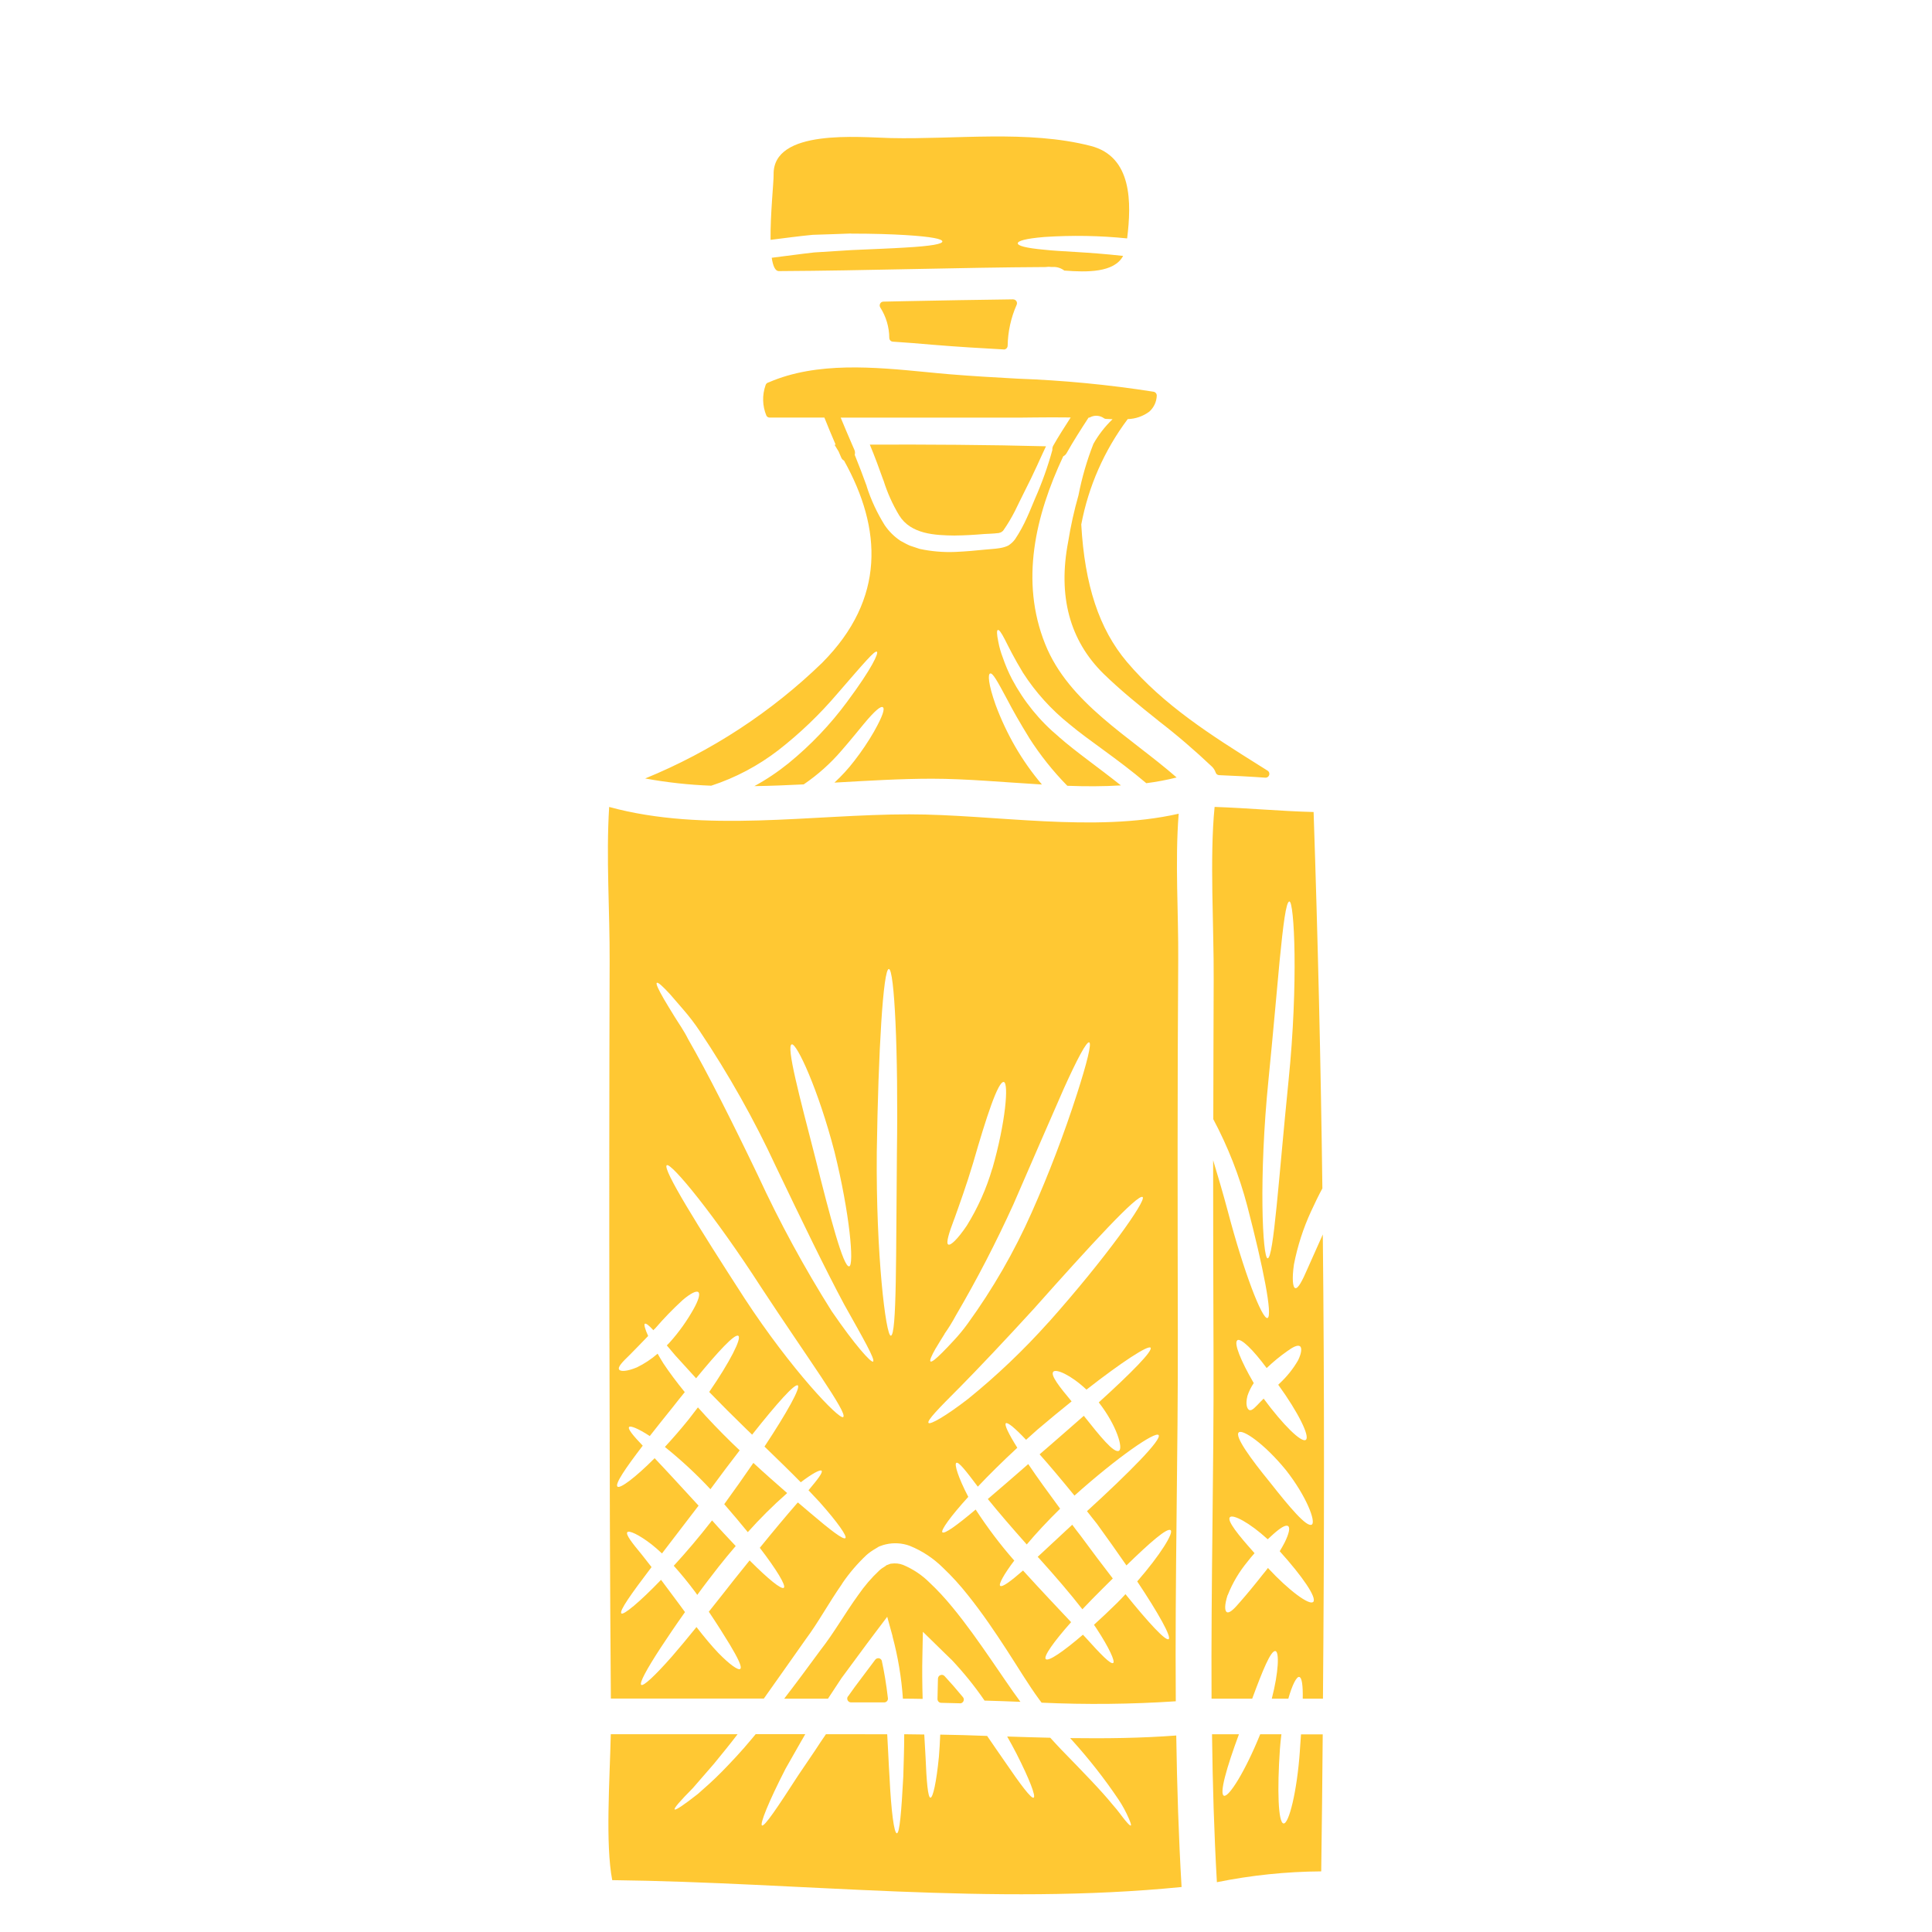 <?xml version="1.0" encoding="UTF-8"?>
<svg id="Layer_1" data-name="Layer 1" xmlns="http://www.w3.org/2000/svg" viewBox="0 0 500 500">
  <defs>
    <style>
      .cls-1 {
        fill: #ffc833;
      }
    </style>
  </defs>
  <g id="topshelf-bottle2">
    <path class="cls-1" d="M262.2,77.47c-9.3.1-18.55.3-27.81.47l-5.76.12c-.77,0-1.22.87-.81,1.52,1.5,2.35,2.31,5.09,2.33,7.89.02.51.41.93.93.95,3.41.22,6.81.49,10.16.79,6.39.53,12.67.91,18.49,1.22h.06v.02c.53,0,.97-.43.99-.97.06-3.65.85-7.26,2.33-10.6.3-.65-.18-1.4-.91-1.4v-.02Z"/>
    <path class="cls-1" d="M174.37,405.22c1.82,2.03,3.67,4.28,5.49,6.71.18.28.37.55.59.83,1.7-2.35,3.55-4.74,5.49-7.24,1.48-1.87,2.98-3.69,4.46-5.41-1.91-2.03-4.01-4.24-6.12-6.63-3.47,4.46-6.83,8.39-9.91,11.74h0Z"/>
    <path class="cls-1" d="M193.52,396.53c3.14-3.51,6.49-6.85,10.03-9.97l.16-.16c-2.68-2.35-5.64-4.93-8.74-7.8-2.29,3.36-4.84,6.95-7.54,10.68,2.23,2.55,4.24,4.97,6.1,7.24h0Z"/>
    <path class="cls-1" d="M183.85,385.42c2.64-3.61,5.21-6.99,7.58-10.07l-1.91-1.82c-3.24-3.16-6.22-6.28-8.9-9.3-.79,1.05-1.6,2.09-2.43,3.16-2.09,2.59-4.16,4.95-6.12,7.08,4.18,3.36,8.13,7.01,11.78,10.93h0Z"/>
    <path class="cls-1" d="M268.91,403.28c4.22,4.68,8.09,9.18,11.21,13.2,1.6-1.7,3.34-3.47,5.17-5.29.93-.93,1.86-1.82,2.7-2.68-2.59-3.36-5.39-7.05-8.29-11.01-.75-.99-1.52-1.93-2.21-2.9-3.26,3.04-6.32,5.88-8.94,8.31.12.14.24.26.36.37h0Z"/>
    <path class="cls-1" d="M255.65,387.95c2.74,3.39,6.16,7.36,10.07,11.76,2.37-2.82,5.29-5.98,8.64-9.26-3.16-4.28-6-8.19-8.25-11.55-3.83,3.34-7.38,6.43-10.46,9.04Z"/>
    <path class="cls-1" d="M157.72,346.36c.06,31.06.12,62.17.37,93.23h39.59c3.36-4.72,6.97-9.87,10.87-15.39,3.2-4.28,5.88-9.3,9.41-14.35l-.02-.02c1.82-2.68,3.93-5.15,6.3-7.38.71-.63,1.48-1.16,2.31-1.64l.61-.37.16-.1.06-.06v.02c.08-.04.16-.08.24-.1l.02-.02.28-.1h.02c.41-.16.83-.3,1.26-.39,2.05-.49,4.22-.37,6.22.36,3.24,1.3,6.18,3.26,8.64,5.7,2.29,2.17,4.42,4.52,6.37,6.99,3.83,4.78,7.05,9.57,10.07,14.21,3.02,4.64,5.68,9.12,8.47,12.91.2.28.39.51.59.79,11.57.53,23.17.41,34.73-.36-.24-31.89.61-63.9.53-95.56-.06-32.05-.12-64.1.1-96.15.1-12.24-.87-25.44.12-37.99-21.93,4.99-47.76.16-69.71.16-25.34,0-52.89,4.86-77.68-1.91-.83,13.18.18,26.9.12,39.97-.1,32.52-.12,65.03-.06,97.57h0ZM297.76,348.77c.67.79-4.87,6.43-13.4,14.17,4.68,6,6.37,11.94,5.21,12.53-1.32.67-4.84-3.73-9.08-9.06-2.68,2.37-5.59,4.89-8.58,7.5-.95.83-1.91,1.66-2.86,2.47,2.64,2.96,5.68,6.59,9.02,10.68,11.15-9.97,20.92-16.7,21.77-15.67.93,1.09-7.5,9.63-18.53,19.7.83,1.09,1.7,2.15,2.57,3.26,2.74,3.79,5.33,7.42,7.64,10.78,6.04-5.88,10.54-9.83,11.43-9.12.87.65-2.64,6.37-8.64,13.26,5.61,8.43,8.92,14.41,8.13,14.94-.79.51-5.13-4.16-11.17-11.64-.71.79-1.44,1.54-2.21,2.31-2.05,2.03-4.07,3.91-5.94,5.61.22.34.45.67.67.99,3.32,5.07,4.86,8.53,4.3,8.9-.65.43-3.24-2.25-7.16-6.61-.22-.22-.45-.49-.67-.71-5.13,4.4-8.92,6.99-9.61,6.32-.67-.67,2.03-4.46,6.55-9.57-3.51-3.73-7.68-8.13-12.1-12.99-.12-.12-.22-.26-.34-.37-3.24,2.82-5.43,4.44-5.92,3.95-.43-.39.93-2.92,3.67-6.55l-.06-.02c-3.63-4.12-6.95-8.55-9.95-13.16-4.86,4.09-8.09,6.43-8.62,5.88-.45-.49,2.07-4.05,6.71-9.16-2.64-5.07-3.65-8.47-3.1-8.8.61-.37,2.55,2.15,5.57,6.16,2.86-3.04,6.34-6.47,10.22-10.07-2.29-3.65-3.41-6-2.96-6.34.45-.34,2.37,1.26,5.23,4.28.95-.87,1.93-1.72,2.92-2.62,3.08-2.62,6.06-5.07,8.86-7.32-3.16-3.79-5.57-6.83-4.72-7.7.75-.73,4.44.79,8.57,4.66,9.24-7.22,15.99-11.59,16.6-10.85v.02ZM246.96,315.5c1.3-3.67,3.16-8.76,4.89-14.56,3.34-11.6,6.47-21.27,7.95-20.92,1.28.34.49,10.32-2.98,22.42l-.02-.02c-1.52,5.21-3.75,10.2-6.61,14.8-2.31,3.41-4.16,5.21-4.78,4.86-.63-.34.12-2.84,1.54-6.59v.02ZM242.22,348.87c.59-1.01,1.36-2.25,2.25-3.67l-.02-.02c1.09-1.54,2.07-3.14,2.96-4.8,5.45-9.3,10.4-18.89,14.86-28.7,5.07-11.7,9.67-22.26,13.03-29.92,3.45-7.66,5.92-12.28,6.59-12,.67.28-.59,5.33-3.16,13.32-3.36,10.44-7.28,20.7-11.74,30.73-4.5,10.14-10.05,19.78-16.56,28.75-1.11,1.54-2.33,3.02-3.63,4.4-1.11,1.22-2.13,2.27-2.96,3.1-1.66,1.66-2.7,2.49-3.02,2.29-.3-.22.22-1.44,1.4-3.51v.02ZM248.16,359.27c5.05-5.13,11.92-12.37,19.4-20.56,14.72-16.54,27-29.92,28.16-28.91,1.01.87-9.41,15.63-24.31,32.37h-.02c-6.41,7.16-13.38,13.82-20.86,19.87-5.82,4.5-9.79,6.71-10.22,6.22-.53-.55,2.7-3.85,7.85-9v.02ZM226.91,298.21c.39-26.23,1.66-47.41,3.12-47.44,1.44-.02,2.47,21.31,2.09,47.5-.26,26.01,0,47.37-1.58,47.41-1.28.04-3.87-21.02-3.63-47.46ZM204.9,270.28c1.26-.39,6.87,11.64,11.07,27.81,3.97,16.05,5.13,29.43,3.79,29.64-1.48.28-4.89-12.57-8.84-28.38-4.03-15.65-7.5-28.64-6.02-29.07ZM169.99,254.36c.32-.22,1.5.87,3.45,2.98.95,1.09,2.09,2.41,3.41,3.95,1.52,1.76,2.94,3.59,4.22,5.53,7.48,11.17,14.09,22.89,19.74,35.09,6.75,14.11,12.85,26.7,17.64,35.64,4.95,8.84,8.13,14.35,7.5,14.82-.51.39-4.78-4.38-10.62-12.91v.02c-7.16-11.35-13.56-23.13-19.18-35.29-6.75-14.07-13.05-26.56-18.08-35.29-1.11-2.25-2.49-4.14-3.55-5.88-1.07-1.74-1.99-3.24-2.7-4.46-1.46-2.51-2.11-3.97-1.84-4.2h0ZM218.23,366.73c-.93.87-13.48-12.26-25.56-30.75-11.88-18.37-21.33-33.55-20.11-34.42,1.11-.77,12.43,12.99,24.41,31.58,12.02,18.31,22.46,32.52,21.26,33.59h0ZM162.81,369.3c.34-.39,2.37.39,5.35,2.35,1.82-2.31,3.81-4.84,5.94-7.46,1.05-1.36,2.09-2.64,3.12-3.91-2.15-2.64-4.01-5.13-5.53-7.42-.55-.89-1.05-1.72-1.5-2.53-1.64,1.42-3.43,2.61-5.37,3.55-2.53,1.05-4.24,1.14-4.6.55-.39-.65.83-1.93,2.7-3.73,1.26-1.26,2.92-2.98,4.82-4.95-.83-1.82-1.11-2.96-.87-3.16.32-.18,1.09.43,2.21,1.66h.02c.14-.18.32-.34.49-.49,2.19-2.55,4.54-4.97,7.03-7.26,2.05-1.76,3.61-2.55,4.12-2.09.51.45.04,2.09-1.26,4.4-1.7,3.02-3.71,5.86-6.02,8.45-.28.34-.59.61-.89.93.67.79,1.38,1.64,2.19,2.59,1.58,1.76,3.39,3.75,5.39,5.92,5.7-6.93,10.01-11.6,10.93-10.99s-2.15,6.71-7.54,14.53c2.92,3.02,6.16,6.26,9.61,9.61.51.49,1.01.95,1.5,1.44,6.43-8.13,11.05-13.3,11.82-12.75.77.55-2.7,6.87-8.62,15.83,3.41,3.3,6.61,6.41,9.39,9.24,3.04-2.31,5.07-3.37,5.39-2.98.37.43-.99,2.21-3.39,5.05,1.05,1.11,2.07,2.19,2.96,3.16,4.62,5.21,7.08,8.74,6.59,9.22-.55.51-3.95-2.13-9.14-6.55-.99-.83-2.03-1.72-3.16-2.68-.12.12-.22.24-.34.37-2.68,3.08-5.94,6.97-9.51,11.37,4.38,5.72,6.83,9.79,6.22,10.34-.61.55-4.07-2.27-8.86-7.08-1.3,1.6-2.64,3.26-4.01,4.99-2.27,2.9-4.46,5.68-6.55,8.29,2.13,3.16,3.97,6.1,5.39,8.43,2.13,3.55,3.3,5.92,2.74,6.37-.49.45-2.7-1.09-5.66-4.12-1.7-1.78-3.63-4.09-5.66-6.71-2.35,2.9-4.5,5.49-6.37,7.64-4.36,4.95-7.38,7.76-7.93,7.32s1.42-4.07,5.01-9.57c1.76-2.68,3.87-5.82,6.32-9.26-.53-.71-1.05-1.42-1.58-2.15-1.64-2.21-3.18-4.28-4.62-6.2-5.66,5.88-9.73,9.18-10.26,8.7-.67-.59,2.59-5.13,7.8-12-.89-1.14-1.74-2.25-2.47-3.16-2.62-3.16-4.28-5.29-3.79-5.88.45-.49,2.9.57,6.26,3.16.85.67,1.78,1.48,2.7,2.35,2.82-3.69,6.06-7.89,9.47-12.37-4.34-4.72-8.25-9-11.37-12.28-5.05,5.07-8.92,7.93-9.61,7.36-.75-.65,2.09-4.8,6.53-10.6-2.51-2.62-3.93-4.36-3.53-4.82h0Z"/>
    <path class="cls-1" d="M247.12,138.59c2.64-.02,5.11-.18,7.64-.39,1.18-.06,2.47-.1,3.36-.22.2,0,.39-.02.57-.1.12-.06.28-.06.39-.12.18-.22.39-.16.65-.59,1.09-1.56,2.05-3.2,2.92-4.89.79-1.66,1.58-3.2,2.27-4.62,2.84-5.53,4.52-9.57,5.78-12.16-14.51-.39-31.52-.49-45.59-.43,1.32,3.16,2.47,6.32,3.51,9.24h.02c.99,3.18,2.35,6.22,4.07,9.08,3.04,4.89,9.26,5.15,14.41,5.21h0Z"/>
    <path class="cls-1" d="M212.88,171.43c-13.24,12.85-28.83,23.05-45.91,30.04,5.64,1.03,11.35,1.66,17.09,1.87,6.28-2.05,12.16-5.17,17.39-9.2,5.57-4.34,10.68-9.24,15.24-14.6,7.03-8.09,9.69-11.29,10.26-10.87.45.34-1.18,4.16-7.7,12.93-4.36,5.92-9.47,11.27-15.18,15.93-2.76,2.23-5.72,4.22-8.84,5.92,4.24-.06,8.49-.24,12.77-.45,3.65-2.49,6.95-5.43,9.81-8.78,2.47-2.84,4.3-5.13,5.78-6.91,2.92-3.51,4.38-4.64,4.89-4.28.53.37.06,2.13-2.21,6.16v.02c-1.54,2.68-3.28,5.27-5.19,7.72-1.54,2.01-3.26,3.89-5.13,5.61,8.62-.49,17.09-1.01,25.22-1.01,8.98,0,18.69.93,28.48,1.5-2.61-3.08-4.93-6.37-6.95-9.87-1.97-3.43-3.65-7.01-5.03-10.72-1.99-5.61-1.99-7.95-1.44-8.13.65-.26,1.76,1.72,4.46,6.77,1.32,2.55,3.16,5.82,5.66,9.87v.02c2.86,4.46,6.16,8.62,9.87,12.39,4.68.18,9.34.18,13.87-.1-6-4.78-11.57-8.62-16.05-12.55h.02c-4.99-4.14-9.12-9.22-12.16-14.96-.95-1.82-1.74-3.71-2.41-5.66-.49-1.28-.87-2.61-1.12-3.95-.43-2.05-.43-3.02-.12-3.1.32-.1.89.67,1.82,2.49.93,1.82,2.33,4.72,4.68,8.58,3.26,5.07,7.34,9.57,12.06,13.34,5.17,4.34,12.22,8.78,19.85,15.24,2.64-.34,5.27-.83,7.85-1.48-12.04-10.54-27.93-19.28-34.02-34.52-6.55-16.32-2.51-33.29,4.68-48.61.36-.16.63-.43.83-.75,1.78-3.16,3.73-6.2,5.7-9.22v-.02c.14,0,.28-.02.39-.08,1.14-.63,2.57-.53,3.63.24.14.1.3.16.47.16.59.04,1.16.04,1.74.08-1.95,1.87-3.63,4.03-4.95,6.37-1.7,4.32-2.98,8.76-3.87,13.32-1.12,3.93-2.01,7.93-2.66,11.98-2.7,14.05.34,25.56,9.16,34.22,4.46,4.34,9.35,8.29,14.11,12.08v.02c4.86,3.73,9.51,7.74,13.95,11.94.43.41.75.95.95,1.52.12.39.47.65.89.67,3.93.16,7.93.36,11.94.65h.08c.99,0,1.36-1.3.51-1.82l-2.23-1.4c-12.14-7.62-24.69-15.51-34.2-26.78-7.14-8.47-10.89-19.8-11.78-35.52,1.86-9.87,5.96-19.18,11.98-27.22l.02-.06c2.03-.04,3.99-.73,5.61-1.93,1.18-1.05,1.87-2.55,1.93-4.12.02-.49-.34-.95-.83-1.03-11.68-1.84-23.47-2.96-35.31-3.39-5.76-.32-11.7-.65-17.55-1.14-1.97-.16-4.05-.37-6.12-.57-13.2-1.28-28.16-2.72-40.58,2.66l-.28.1c-.28.12-.49.36-.57.65-.91,2.57-.83,5.35.2,7.85.16.34.49.53.87.53h14.15c.95,2.37,1.91,4.7,2.92,7.03h-.3c.37.57.69,1.14,1.05,1.72l.69,1.6c.14.34.39.61.73.79,9.83,17.62,10.76,35.76-5.59,52.24h0ZM224.32,125.86c-.97-2.66-1.99-5.39-3.12-8.15v.02c.12-.43.1-.89-.08-1.3-.2-.45-.39-.91-.59-1.36-1.01-2.31-1.99-4.64-2.96-6.99h43.91c2.07,0,4.12,0,6.18-.04,3.1-.04,6.26-.04,9.43,0-1.54,2.41-3.1,4.8-4.5,7.28-.2.36-.28.75-.24,1.14-1.18,4.3-2.68,8.49-4.48,12.57-.65,1.5-1.3,3.2-2.09,4.91-.87,1.95-1.89,3.83-3.08,5.61-.47.65-1.07,1.2-1.76,1.64-.71.34-1.46.55-2.25.67-1.36.22-2.47.24-3.69.37-2.31.24-4.99.49-7.82.61-3.08.12-6.16-.14-9.18-.79-.83-.26-1.66-.55-2.49-.83-.83-.34-1.64-.83-2.47-1.26-1.6-1.07-2.98-2.43-4.07-4.03-1.97-3.16-3.55-6.53-4.68-10.08h0Z"/>
    <path class="cls-1" d="M264.07,440.41c-2.53-3.41-4.91-7.05-7.54-10.83-3.08-4.46-6.34-9.14-10.05-13.64-1.84-2.25-3.81-4.4-5.94-6.39-1.95-1.95-4.28-3.49-6.83-4.56-.97-.37-2.01-.47-3.04-.32-.12-.06-.67.22-.99.32l-.16.04-.04.02-.1.06-.34.26c-.51.3-1.01.63-1.46,1.05-2.05,1.91-3.89,4.07-5.49,6.39-3.39,4.68-6.26,9.79-9.73,14.21-3.26,4.44-6.39,8.68-9.41,12.59h11.33c1.14-1.72,2.31-3.51,3.51-5.33,2.13-2.86,4.3-5.8,6.53-8.84.73-.95,1.44-1.91,2.13-2.84l3.16-4.18,1.38,5.01-.02.02c1.42,5.29,2.33,10.7,2.7,16.16h.87c1.42,0,2.82.04,4.24.06-.1-3.55-.16-7.42-.06-11.45l.12-5.92,4.18,4.09c1.05,1.01,2.09,2.07,3.16,3.08h.02c3.14,3.32,6.02,6.87,8.6,10.64,3.1.08,6.16.2,9.24.32h0Z"/>
    <path class="cls-1" d="M342.36,319.43c-1.52,3.36-2.86,6.37-3.91,8.76-1.42,3.3-2.51,5.39-3.24,5.17-.65-.16-.87-2.47-.34-6.12.93-4.76,2.41-9.37,4.44-13.76.99-2.13,1.93-4.11,2.92-5.92-.41-32.45-1.18-64.91-2.27-97.41-8.57-.22-17.05-1.03-25.62-1.32-1.32,13.16-.16,31.16-.24,44.66-.06,12.04-.06,24.08-.1,36.14v.02c3.79,7.12,6.75,14.66,8.8,22.48,4.11,15.73,6.63,28.5,5.23,28.97-1.38.45-6.16-11.98-10.26-27.59-1.28-4.78-2.61-9.3-3.81-13.24,0,16.93.04,33.87.1,50.82.1,29.35-.67,58.95-.51,88.52h10.52c2.7-7.3,4.8-12.49,6-12.32,1.03.16.87,5.37-.93,12.32h4.28c1.01-3.59,2.13-5.72,2.8-5.62.73.1.99,2.25.93,5.62h5.23c.34-40.06.39-80.13-.04-120.17h0ZM339.46,394.58c-1.32.71-5.66-4.44-10.74-10.89-5.13-6.28-9.24-11.98-8.13-12.99,1.03-.89,6.65,2.96,12.2,9.75,5.33,6.77,7.85,13.44,6.69,14.13h-.02ZM328.06,325.66c-1.3-.06-2.35-20.74.24-46.4,1.18-11.76,2.09-22.44,2.86-30.57.93-9.41,1.66-15.35,2.53-15.39,1.26-.06,2.37,20.92-.22,46.42-2.55,25.16-3.85,45.94-5.41,45.94h0ZM320.2,346.84c.95-.61,4.07,2.43,7.6,7.2v.02c1.68-1.6,3.45-3.06,5.33-4.38,1.44-1.05,2.62-1.66,3.26-1.3.59.32.49,1.76-.45,3.67-1.3,2.25-2.94,4.28-4.85,6.04l-.28.28c.04.06.1.12.12.18,4.99,6.89,8.13,13.18,7.03,14.07s-5.94-3.89-10.93-10.66l-.83.83c-1.26,1.3-2.19,2.43-2.88,2.13-.59-.28-1.03-1.5-.49-3.61l-.02.02c.39-1.2.95-2.35,1.66-3.39-3.37-5.76-5.23-10.42-4.24-11.07v-.02ZM339.84,414.57c-.93.99-6.28-2.92-11.7-8.78-.39.53-.79,1.03-1.22,1.54-2.29,2.92-4.4,5.45-5.94,7.2-1.58,1.87-2.8,3.04-3.45,2.7s-.61-1.97.18-4.44l.02.04c1.24-3.16,2.98-6.08,5.13-8.68.61-.79,1.18-1.48,1.82-2.19-4.16-4.64-7.24-8.43-6.37-9.32.77-.79,4.95,1.32,9.77,5.72.49-.45.99-.89,1.42-1.3,1.86-1.66,3.24-2.53,3.85-2.11.61.39.22,2.03-.93,4.34-.34.67-.79,1.42-1.22,2.15l-.02-.02s.06.08.1.14c5.72,6.34,9.61,11.94,8.58,13.03v-.02Z"/>
    <path class="cls-1" d="M336.41,453.1c-.73,10.5-2.86,19.03-4.24,18.81-1.38-.22-1.66-8.68-.93-19.24.1-1.32.22-2.62.39-3.85h-5.49c-3.89,9.61-8.15,16.4-9.39,15.91s.71-7.36,3.89-15.91h-6.97c.16,12.77.53,25.56,1.26,38.29,8.9-1.8,17.94-2.74,27-2.8.16-11.82.3-23.64.39-35.46h-5.62c-.08,1.36-.18,2.78-.3,4.26h0Z"/>
    <path class="cls-1" d="M220.26,60.46c5.92,0,10.5.16,14.01.37,6.97.43,9.61,1.03,9.61,1.66s-2.64,1.18-9.63,1.58c-3.47.22-8.03.39-13.85.65-2.9.18-6.12.39-9.67.61-3.36.37-7.01.89-11.01,1.38.32,2.09.87,3.45,1.86,3.45,23.03-.12,46.12-.93,69.21-1.05l-.02-.02c.41-.06.87-.06,1.28,0h.59c1.01-.02,1.99.32,2.8.93,5.88.47,12.93.55,15.22-3.79-9.45-1.05-16.1-1.11-20.39-1.6-4.95-.45-6.87-1.05-6.87-1.66s1.91-1.22,6.89-1.64c7.14-.47,14.29-.36,21.41.37,1.14-9.14,1.38-21.18-9.45-23.94-16.22-4.18-35.07-1.64-51.75-2.03-7.97-.18-30.55-2.51-30.29,9.47.04,1.82-.87,10.32-.79,16.87,3.95-.49,7.6-.99,10.93-1.3,3.67-.1,6.97-.24,9.91-.34h0Z"/>
    <path class="cls-1" d="M243.37,433.52c-.37.14-.61.49-.63.91l-.12,5.27c0,.53.41.99.97.99l4.84.12h.02v.02c.83,0,1.3-.99.75-1.62-1.66-2.01-3.22-3.79-4.74-5.43-.28-.32-.69-.41-1.09-.26h0Z"/>
    <path class="cls-1" d="M227.5,429.16c-.37-.08-.77.08-.99.37-1.82,2.41-3.61,4.78-5.33,7.1-.32.43-.61.85-.91,1.28l-.79,1.11-.02-.02c-.49.65-.02,1.58.79,1.58h8.57c.28,0,.55-.12.73-.32.2-.22.28-.51.24-.79-.45-3.81-.95-6.75-1.56-9.55h.02c-.08-.37-.37-.67-.75-.77h0Z"/>
    <path class="cls-1" d="M276.98,449.84c.12.12.24.28.37.43v-.02c4.42,4.89,8.51,10.08,12.18,15.55,1.01,1.52,1.87,3.12,2.59,4.78.49,1.14.69,1.76.53,1.86s-.65-.37-1.44-1.32c-.81-.95-1.76-2.41-3.3-4.12-2.88-3.55-7.5-8.29-13.3-14.25-.89-.95-1.86-1.97-2.8-3.02-3.73-.1-7.42-.18-11.15-.32.89,1.58,1.7,3.06,2.41,4.44,3.41,6.71,5.05,11.05,4.44,11.39s-3.41-3.39-7.58-9.51c-1.36-1.93-2.84-4.12-4.46-6.47-4.07-.16-8.09-.28-12.14-.34-.1,2.07-.18,3.97-.34,5.72-.65,6.61-1.54,10.6-2.19,10.6s-1.01-4.09-1.28-10.74c-.1-1.7-.22-3.57-.32-5.61-1.58-.02-3.1-.06-4.64-.06h-.55c0,4.07-.16,7.76-.24,10.95-.49,9.12-.95,14.66-1.66,14.68-.71.04-1.48-5.62-1.91-14.68-.22-3.24-.34-6.93-.59-10.95l-15.85-.02c-.99,1.42-1.91,2.8-2.76,4.12-1.6,2.37-3.08,4.56-4.46,6.59-5.29,8.19-8.68,13.26-9.34,12.91-.59-.34,1.64-6,6.12-14.72,1.24-2.15,2.57-4.5,4.01-7.05.34-.59.73-1.22,1.07-1.86h-12.83c-.34.39-.71.87-1.05,1.26-2.68,3.24-5.29,5.98-7.6,8.35-2.31,2.37-4.52,4.28-6.28,5.84-3.63,2.86-5.78,4.3-6.04,4.03-.26-.28,1.44-2.21,4.72-5.53,1.5-1.72,3.34-3.85,5.45-6.28,1.84-2.27,3.95-4.8,6.12-7.66h-32.82c-.28,12.1-1.42,28.36.37,37.77,49.16.59,98.24,6.65,147.35,1.78-.77-13.03-1.18-26.11-1.38-39.21-9.16.69-18.3.79-27.43.67h0Z"/>
  </g>
</svg>